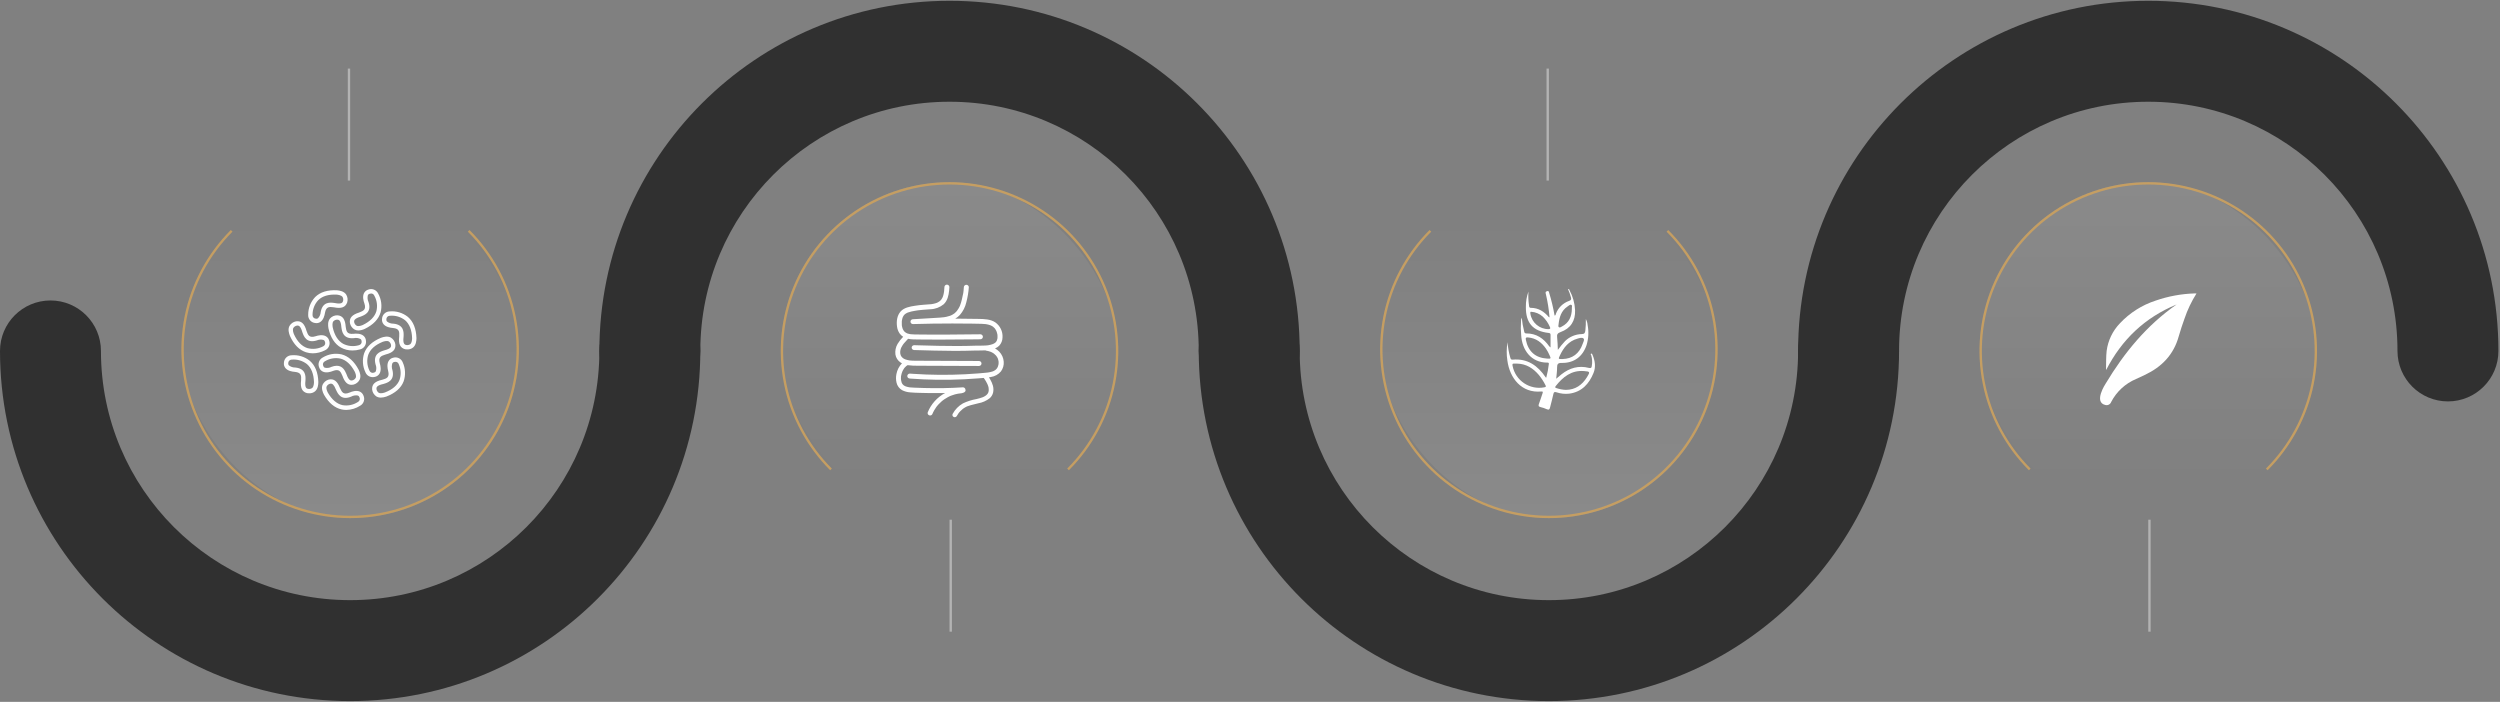<svg width="1585" height="445" viewBox="0 0 1585 445" fill="none" xmlns="http://www.w3.org/2000/svg">
<rect x="0" y="0" width="1585" height="445" fill="#808080" stroke="none"/>
<path fill-rule="evenodd" clip-rule="evenodd" d="M-1.94073e-05 222.492C-2.0133e-05 345.097 99.394 444.487 222.001 444.487C344.607 444.487 444.002 345.099 444.002 222.493C444.002 204.82 429.675 190.493 412.002 190.493C394.329 190.493 380.002 204.82 380.002 222.493C380.002 309.75 309.264 380.487 222.001 380.487C134.738 380.487 64 309.749 64 222.492C64 204.819 49.673 190.492 32 190.492C14.327 190.492 -1.9045e-05 204.819 -1.94073e-05 222.492Z" fill="#303030"/>
<rect x="329" y="328.487" width="214" height="214" rx="107" transform="rotate(-180 329 328.487)" fill="url(#paint0_linear_54_1137)" fill-opacity="0.08"/>
<path d="M297.13 146.357C311.989 161.216 322.109 180.148 326.208 200.758C330.308 221.369 328.204 242.732 320.162 262.147C312.12 281.561 298.502 298.155 281.029 309.83C263.557 321.505 243.014 327.737 222 327.737C200.986 327.737 180.443 321.505 162.971 309.83C145.498 298.155 131.88 281.561 123.838 262.147C115.796 242.732 113.692 221.369 117.792 200.758C121.891 180.148 132.011 161.216 146.87 146.357" stroke="#C59E62" stroke-width="1.5"/>
<path d="M219.167 207.051C218.828 202.382 217.209 200.11 213.893 199.897C212.101 199.861 210.381 200.615 209.201 201.961C207.7 203.848 207.925 206.381 208.245 208.184C209.574 214.045 212.25 218.144 216.183 220.368C218.419 221.602 220.934 222.231 223.485 222.201C225.063 222.207 226.635 221.994 228.154 221.56C230.728 221.003 232.425 218.529 232.01 215.931C231.921 214.715 231.333 213.588 230.384 212.823C228.611 211.405 225.929 211.393 224.031 211.636C219.873 212.01 219.576 209.863 219.208 207.353L219.167 207.051V207.051ZM224.345 214.389C225.805 214.068 227.335 214.276 228.652 214.982C229.014 215.279 229.233 215.717 229.251 216.192C229.53 217.378 228.795 218.571 227.602 218.85C227.584 218.856 227.567 218.856 227.549 218.861C227.489 218.873 227.436 218.885 227.383 218.903C224.102 219.846 220.584 219.508 217.547 217.96C214.326 216.133 212.101 212.639 210.962 207.638C210.844 206.944 210.47 204.814 211.366 203.687C212.018 203.011 212.926 202.643 213.869 202.661C214.7 202.72 216.088 202.809 216.42 207.359L216.479 207.757C216.823 210.124 217.553 215.035 224.345 214.389V214.389Z" fill="white"/>
<path d="M258.586 200.899C255.335 198.301 251.207 197.061 247.066 197.429C244.432 197.482 242.296 199.582 242.202 202.216C242.053 203.426 242.415 204.642 243.198 205.58C244.663 207.312 247.291 207.834 249.202 207.958C253.336 208.362 253.229 210.551 253.105 213.084V213.398C252.529 218.043 253.692 220.588 256.901 221.436C257.34 221.501 257.785 221.537 258.23 221.537C259.565 221.59 260.87 221.151 261.902 220.315C263.741 218.755 264.002 216.228 264.038 214.389C263.854 208.374 262.021 203.836 258.586 200.899V200.899ZM260.111 218.197C259.34 218.737 258.373 218.927 257.453 218.725C256.652 218.511 255.306 218.149 255.851 213.623L255.875 213.22C255.988 210.835 256.231 205.864 249.427 205.2C247.932 205.236 246.473 204.737 245.31 203.788C245.007 203.426 244.883 202.952 244.954 202.489C244.907 201.267 245.862 200.241 247.084 200.193H247.143C247.202 200.193 247.256 200.187 247.315 200.181C250.726 199.903 254.113 200.911 256.813 203.017C259.612 205.431 261.113 209.281 261.274 214.395C261.25 215.106 261.208 217.266 260.111 218.197V218.197Z" fill="white"/>
<path d="M249.243 226.804C248.051 227.065 247.019 227.807 246.396 228.857C245.239 230.814 245.619 233.466 246.123 235.311C247.108 239.351 245.002 239.973 242.57 240.691L242.273 240.78C237.699 241.771 235.682 243.705 235.937 247.015C236.157 248.788 237.148 250.378 238.643 251.363C239.503 251.849 240.476 252.098 241.466 252.081C242.653 252.045 243.827 251.825 244.942 251.428C250.554 249.275 254.238 246.054 255.881 241.842C257.258 237.915 257.074 233.608 255.365 229.818C254.452 227.35 251.764 226.021 249.243 226.804V226.804ZM253.295 240.863C251.942 244.304 248.798 246.991 244.023 248.824C243.353 249.043 241.3 249.72 240.054 248.978C239.295 248.426 238.797 247.578 238.684 246.647C238.619 245.816 238.518 244.428 242.973 243.455L243.353 243.343C245.648 242.666 250.424 241.255 248.804 234.611C248.276 233.211 248.27 231.669 248.781 230.263C249.024 229.859 249.427 229.581 249.89 229.497C250.163 229.432 250.442 229.397 250.72 229.391C251.64 229.361 252.47 229.936 252.773 230.808C252.791 230.862 252.814 230.915 252.838 230.963C254.232 234.095 254.392 237.624 253.295 240.863Z" fill="white"/>
<path d="M227.941 248.201C225.829 247.359 223.267 248.136 221.522 248.925C217.673 250.52 216.741 248.527 215.661 246.237L215.525 245.959C213.84 241.593 211.616 239.908 208.389 240.655C206.662 241.142 205.239 242.364 204.497 244.001C203.607 246.243 204.568 248.598 205.405 250.236C208.395 255.45 212.144 258.594 216.551 259.573C217.53 259.786 218.527 259.899 219.529 259.899C222.661 259.845 225.722 258.92 228.356 257.224C230.658 255.936 231.554 253.083 230.397 250.71C229.964 249.565 229.074 248.664 227.941 248.201ZM227.039 254.785C227.039 254.785 227.004 254.797 226.992 254.809C226.939 254.833 226.891 254.863 226.844 254.898C223.967 256.755 220.502 257.455 217.133 256.862C213.526 256.049 210.388 253.362 207.849 248.919C207.528 248.284 206.55 246.362 207.084 245.021C207.511 244.185 208.27 243.562 209.178 243.307C209.385 243.254 209.599 243.218 209.818 243.218C210.625 243.218 211.723 243.782 212.992 247.062L213.164 247.424C214.184 249.589 216.302 254.091 222.626 251.469C223.931 250.734 225.456 250.485 226.921 250.775C227.354 250.953 227.692 251.315 227.846 251.76C228.457 252.816 228.095 254.174 227.039 254.785Z" fill="white"/>
<path d="M224.944 209.008H224.938C225.656 209.352 226.439 209.524 227.234 209.513C228.611 209.453 229.963 209.121 231.215 208.54C236.625 205.918 240.018 202.394 241.299 198.058C242.338 194.03 241.792 189.753 239.763 186.123C238.642 183.738 235.848 182.647 233.41 183.637C232.241 183.999 231.28 184.824 230.746 185.921C229.761 187.968 230.36 190.584 231.025 192.375C232.348 196.314 230.301 197.115 227.94 198.034L227.655 198.153C223.188 199.529 221.338 201.629 221.872 204.903C222.239 206.659 223.361 208.16 224.944 209.008V209.008ZM228.569 200.763L228.949 200.615C231.173 199.743 235.806 197.933 233.635 191.456C232.988 190.103 232.846 188.567 233.238 187.119C233.445 186.698 233.825 186.384 234.276 186.265C234.614 186.146 234.964 186.087 235.32 186.081C236.156 186.075 236.91 186.562 237.254 187.327C237.277 187.38 237.307 187.434 237.337 187.481C238.992 190.465 239.46 193.965 238.636 197.275C237.586 200.828 234.679 203.782 230.064 206.019C229.411 206.297 227.43 207.134 226.125 206.517C225.318 206.03 224.749 205.23 224.553 204.31C224.428 203.492 224.215 202.109 228.569 200.763V200.763Z" fill="white"/>
<path d="M211.218 235.145C215.11 233.685 215.982 235.696 216.984 238.022L217.115 238.306C218.444 242.133 220.241 243.983 222.822 243.983C223.243 243.983 223.658 243.936 224.067 243.853C225.806 243.426 227.271 242.245 228.06 240.638C229.027 238.425 228.143 236.052 227.366 234.379C224.554 229.064 220.911 225.802 216.534 224.675C212.47 223.773 208.217 224.473 204.657 226.632C202.314 227.842 201.323 230.666 202.397 233.074C202.801 234.225 203.661 235.162 204.776 235.655C206.852 236.557 209.445 235.868 211.218 235.145V235.145ZM205.885 229.112C205.885 229.112 205.927 229.088 205.951 229.082C206.004 229.058 206.051 229.029 206.105 228.993C209.029 227.231 212.511 226.644 215.851 227.35C219.44 228.275 222.495 231.075 224.892 235.607C225.189 236.248 226.102 238.206 225.527 239.528C225.07 240.353 224.287 240.946 223.373 241.172C222.561 241.326 221.202 241.605 219.689 237.292L219.529 236.93C218.77 235.168 217.358 231.894 213.526 231.894C212.387 231.918 211.26 232.149 210.204 232.57C208.875 233.264 207.345 233.46 205.885 233.116C205.458 232.926 205.132 232.558 204.995 232.108C204.414 231.034 204.812 229.693 205.885 229.112V229.112Z" fill="white"/>
<path d="M196.381 228.708C193.131 226.116 189.002 224.876 184.861 225.238C182.227 225.292 180.092 227.392 179.997 230.025C179.849 231.235 180.204 232.457 180.993 233.395C182.459 235.127 185.087 235.649 186.997 235.779C191.132 236.183 191.025 238.372 190.906 240.905L190.894 241.219C190.325 245.864 191.487 248.409 194.697 249.257C195.136 249.322 195.581 249.358 196.026 249.358C197.354 249.411 198.659 248.972 199.698 248.136C201.537 246.576 201.792 244.049 201.827 242.21C201.649 236.189 199.816 231.651 196.381 228.708ZM197.906 246.006C197.135 246.546 196.168 246.736 195.248 246.534C194.442 246.321 193.095 245.965 193.647 241.433L193.665 241.029C193.783 238.645 194.02 233.674 187.216 233.009C185.721 233.051 184.256 232.546 183.099 231.597C182.803 231.235 182.672 230.761 182.743 230.298C182.702 229.076 183.657 228.05 184.879 228.003H184.926C184.986 228.003 185.039 228.003 185.093 227.991C188.504 227.712 191.891 228.72 194.59 230.826C197.396 233.24 198.891 237.09 199.057 242.204C199.045 242.916 199.004 245.075 197.906 246.006V246.006Z" fill="white"/>
<path d="M194.021 223.334C195.415 223.785 196.874 224.01 198.339 224.004C201.003 223.981 203.625 223.334 205.998 222.112C208.412 221.056 209.581 218.292 208.655 215.824C208.329 214.65 207.528 213.665 206.443 213.101C204.42 212.063 201.798 212.591 199.983 213.208C196.014 214.418 195.267 212.366 194.406 209.975L194.3 209.685C193.036 205.182 190.984 203.266 187.703 203.723C185.941 204.043 184.411 205.129 183.515 206.677C182.417 208.824 183.153 211.257 183.817 212.965C186.285 218.452 189.72 221.934 194.021 223.334V223.334ZM185.971 207.946C186.481 207.152 187.294 206.606 188.219 206.44C188.373 206.416 188.528 206.404 188.688 206.398C189.512 206.398 190.634 206.897 191.66 210.533L191.796 210.907C192.603 213.155 194.282 217.841 200.825 215.836C202.195 215.225 203.738 215.124 205.173 215.557C205.589 215.777 205.891 216.162 205.998 216.625C206.508 217.734 206.028 219.045 204.918 219.555C204.9 219.561 204.883 219.573 204.865 219.579C204.811 219.603 204.764 219.627 204.711 219.656C201.673 221.228 198.15 221.596 194.851 220.688C191.334 219.538 188.474 216.56 186.362 211.897C186.101 211.233 185.312 209.228 185.971 207.946V207.946Z" fill="white"/>
<path d="M237.883 238.894C239.069 238.603 240.078 237.838 240.677 236.77C241.78 234.789 241.335 232.137 240.778 230.31C239.692 226.3 241.78 225.624 244.195 224.841L244.491 224.74C249.029 223.625 251.005 221.643 250.661 218.339C250.4 216.566 249.368 215 247.843 214.056C245.731 212.888 243.275 213.54 241.543 214.157C235.991 216.453 232.396 219.775 230.859 224.022C229.584 227.979 229.88 232.279 231.69 236.023C232.431 237.885 234.235 239.107 236.24 239.113C236.791 239.119 237.343 239.042 237.883 238.894ZM234.264 235.044C234.264 235.044 234.252 235.002 234.246 234.99C234.223 234.937 234.199 234.884 234.175 234.83C232.698 231.757 232.443 228.234 233.463 224.977C234.721 221.489 237.794 218.713 242.534 216.755C243.204 216.512 245.239 215.789 246.496 216.489C247.274 217.022 247.79 217.853 247.926 218.784C248.009 219.609 248.146 220.997 243.72 222.088L243.34 222.207C241.068 222.943 236.329 224.473 238.12 231.075C238.684 232.463 238.731 234.006 238.257 235.423C238.025 235.833 237.628 236.117 237.171 236.218C236.044 236.699 234.745 236.171 234.264 235.044V235.044Z" fill="white"/>
<path d="M199.745 204.785C200.048 204.844 200.35 204.868 200.659 204.868C201.56 204.868 202.444 204.595 203.18 204.067C205.025 202.75 205.766 200.176 206.051 198.283C206.798 194.19 208.97 194.481 211.485 194.813L211.799 194.849C216.385 195.798 219.013 194.861 220.122 191.728C220.65 190.02 220.389 188.163 219.422 186.657C218.022 184.693 215.525 184.225 213.698 184.035C207.671 183.726 203.02 185.168 199.81 188.341C196.957 191.367 195.373 195.377 195.391 199.535C195.225 202.169 197.135 204.464 199.745 204.785V204.785ZM198.149 199.695C198.149 199.636 198.149 199.582 198.149 199.523C198.149 196.1 199.443 192.808 201.768 190.293C204.402 187.701 208.353 186.526 213.478 186.793C214.184 186.864 216.331 187.09 217.168 188.258C217.637 189.071 217.749 190.05 217.47 190.945C217.192 191.728 216.723 193.039 212.25 192.114L211.853 192.061C209.48 191.746 204.55 191.094 203.328 197.821C203.245 199.315 202.622 200.727 201.578 201.807C201.193 202.074 200.706 202.163 200.249 202.05C199.033 201.991 198.09 200.959 198.143 199.737C198.143 199.725 198.143 199.713 198.149 199.695V199.695Z" fill="white"/>
<line x1="221.25" y1="114.487" x2="221.25" y2="43.487" stroke="white" stroke-opacity="0.4" stroke-width="1.5"/>
<path fill-rule="evenodd" clip-rule="evenodd" d="M792.003 254.493C809.676 254.493 824.003 240.167 824.003 222.493C824.003 99.888 724.609 0.5 602.002 0.5C479.396 0.5 380.002 99.888 380.002 222.493C380.002 240.167 394.329 254.493 412.002 254.493C429.675 254.493 444.002 240.167 444.002 222.493C444.002 135.237 514.74 64.5 602.002 64.5C689.265 64.5 760.003 135.237 760.003 222.493C760.003 240.167 774.329 254.493 792.003 254.493Z" fill="#303030"/>
<rect x="495" y="115.483" width="214" height="214" rx="107" fill="url(#paint1_linear_54_1137)" fill-opacity="0.08"/>
<path d="M526.87 297.613C512.011 282.754 501.891 263.822 497.792 243.211C493.692 222.601 495.796 201.237 503.838 181.823C511.88 162.408 525.498 145.814 542.971 134.139C560.443 122.464 580.986 116.233 602 116.233C623.014 116.233 643.557 122.464 661.029 134.139C678.502 145.814 692.12 162.408 700.162 181.823C708.204 201.237 710.308 222.601 706.208 243.211C702.109 263.822 691.989 282.754 677.13 297.613" stroke="#C59E62" stroke-width="1.5"/>
<path d="M572.381 207.828L572.362 207.786L572.371 207.809L572.381 207.828ZM606.858 249.707C607.086 249.665 607.309 249.622 607.537 249.585L607.911 249.523C613.017 249.221 612.109 247.142 612.109 247.142C612.109 246.287 611.41 245.583 610.532 245.56C602.014 246.112 594.609 246.207 586.077 245.999C583.932 245.947 581.787 245.876 579.641 245.777C578.807 245.739 577.972 245.701 577.137 245.616C576.943 245.607 576.749 245.583 576.56 245.55C577.011 245.649 576.404 245.522 576.293 245.503C575.88 245.432 575.463 245.347 575.06 245.234C574.716 245.139 574.386 245.021 574.051 244.903C573.973 244.865 573.895 244.832 573.818 244.794C573.638 244.709 573.463 244.61 573.284 244.501C573.197 244.449 573.041 244.374 572.93 244.289C572.91 244.26 572.881 244.232 572.857 244.204C572.789 244.142 572.726 244.086 572.653 244.024C572.522 243.897 572.401 243.764 572.274 243.627L572.236 243.59C572.172 243.505 572.114 243.41 572.056 243.32C571.949 243.15 571.862 242.971 571.765 242.796L571.731 242.735L571.711 242.683C571.682 242.598 571.648 242.517 571.619 242.432C571.464 241.96 571.352 241.478 571.275 240.991V240.977C571.26 240.85 571.246 240.732 571.236 240.609C571.221 240.439 571.212 240.264 571.202 240.089C571.192 239.735 571.202 239.38 571.221 239.026C571.226 238.913 571.221 238.724 571.241 238.563C571.25 238.563 571.265 238.53 571.275 238.469C571.299 238.322 571.323 238.176 571.352 238.034C571.43 237.633 571.527 237.231 571.639 236.839C571.76 236.423 571.906 236.022 572.061 235.62C572.105 235.521 572.148 235.422 572.192 235.318C572.289 235.115 572.391 234.911 572.493 234.718C572.687 234.359 572.9 234.009 573.129 233.674C573.192 233.584 573.26 233.494 573.318 233.404L573.337 233.376C573.468 233.211 573.614 233.041 573.759 232.88C574.022 232.592 574.303 232.323 574.599 232.068L574.667 232.016L574.861 231.874C575.031 231.756 575.206 231.647 575.385 231.543C575.41 231.529 575.434 231.51 575.458 231.496C575.589 231.52 575.725 231.543 575.851 231.557C577.807 231.803 579.782 231.907 581.753 231.874L589.163 231.902L603.985 231.964L620.699 232.03C621.597 232.006 622.301 231.279 622.276 230.405C622.252 229.569 621.558 228.893 620.699 228.869L592.007 228.751L584.912 228.723C582.811 228.713 580.699 228.761 578.598 228.666C578.19 228.647 577.783 228.619 577.38 228.581C577.157 228.562 576.938 228.534 576.715 228.51L576.613 228.501L576.37 228.458C575.555 228.331 574.754 228.123 573.978 227.844L573.784 227.769H573.774C573.604 227.688 573.434 227.613 573.269 227.523C573.104 227.433 572.944 227.343 572.784 227.244C572.697 227.188 572.614 227.136 572.532 227.079L572.415 226.994C572.206 226.805 571.779 226.384 571.721 226.318C571.682 226.276 571.532 226.139 571.527 226.082L571.648 226.238C571.61 226.181 571.566 226.125 571.527 226.068C571.401 225.879 571.284 225.685 571.182 225.482C571.163 225.449 571.095 225.298 571.076 225.26C571.051 225.189 571.022 225.118 570.998 225.043C570.911 224.759 570.838 224.476 570.78 224.183L570.77 224.126C570.751 223.999 570.746 223.852 570.741 223.72C570.726 223.46 570.731 223.2 570.741 222.95C570.746 222.822 570.76 222.69 570.77 222.563V222.515C570.78 222.459 570.789 222.397 570.799 222.341C570.843 222.081 570.901 221.83 570.969 221.58C571.037 221.33 571.115 221.079 571.202 220.838C571.231 220.758 571.26 220.682 571.289 220.602C571.289 220.602 571.42 220.3 571.449 220.257C571.687 219.771 571.954 219.303 572.255 218.85C572.43 218.59 572.609 218.33 572.799 218.075L572.949 217.881L572.968 217.857L573.138 217.645C573.886 216.728 574.706 215.873 575.516 215.023C575.584 214.952 575.647 214.872 575.701 214.792C576.827 215.023 577.972 215.151 579.122 215.179C580.889 215.25 582.665 215.236 584.436 215.254C588.27 215.288 592.1 215.306 595.933 215.311C603.543 215.316 611.153 215.264 618.763 215.146L621.597 215.099C622.495 215.066 623.194 214.329 623.155 213.455C623.121 212.633 622.441 211.971 621.597 211.938C614.094 212.066 606.586 212.137 599.078 212.146C595.327 212.151 591.571 212.141 587.819 212.118C585.96 212.103 584.097 212.089 582.228 212.07C580.602 212.089 578.981 212.028 577.361 211.891C577.341 211.891 577.327 211.891 577.307 211.891L577.157 211.863C576.972 211.834 576.793 211.796 576.608 211.763C576.225 211.688 575.851 211.589 575.482 211.466C575.424 211.447 575.269 211.414 575.152 211.371C575.152 211.367 575.133 211.348 575.07 211.319C575.007 211.291 574.924 211.253 574.851 211.215C574.512 211.041 574.182 210.842 573.871 210.625L573.852 210.606L573.677 210.45C573.56 210.346 573.454 210.237 573.347 210.124C573.294 210.067 573.24 210.011 573.192 209.954L573.129 209.878C573.104 209.845 573.061 209.793 573.046 209.775C572.978 209.68 572.915 209.586 572.852 209.486C572.682 209.208 572.522 208.924 572.386 208.631C572.396 208.645 572.401 208.664 572.401 208.683C572.396 208.66 572.386 208.636 572.376 208.612C572.294 208.447 572.333 208.513 572.367 208.589C572.347 208.537 572.318 208.48 572.313 208.461C572.245 208.277 572.182 208.093 572.124 207.908C572.022 207.568 571.935 207.223 571.867 206.874C571.838 206.718 571.813 206.557 571.784 206.401C571.775 206.34 571.77 206.307 571.765 206.293C571.765 206.231 571.765 206.165 571.755 206.113C571.692 205.395 571.687 204.668 571.736 203.95C571.745 203.78 571.76 203.61 571.779 203.439C571.779 203.439 571.794 203.312 571.804 203.241L571.813 203.165C571.876 202.769 571.964 202.372 572.071 201.98C572.114 201.814 572.163 201.654 572.216 201.493C572.245 201.413 572.27 201.333 572.304 201.257L572.381 201.063L572.41 200.997C572.454 200.903 572.503 200.808 572.551 200.718C572.648 200.534 572.75 200.355 572.866 200.18C572.905 200.118 573.07 199.901 573.07 199.896C573.148 199.797 573.23 199.703 573.313 199.613C573.444 199.485 573.57 199.353 573.711 199.226C573.769 199.174 573.832 199.112 573.9 199.06L573.963 199.018C574.245 198.819 574.541 198.64 574.847 198.479C575.012 198.394 575.181 198.319 575.346 198.238C575.448 198.2 575.55 198.158 575.647 198.12C577.147 197.61 578.69 197.241 580.263 197.019C580.719 196.939 581.175 196.868 581.631 196.802L582.175 196.727L582.282 196.712L582.738 196.656C583.655 196.547 584.577 196.457 585.499 196.386C586.95 196.278 588.406 196.221 589.857 196.07C592.963 195.971 595.938 194.851 598.307 192.895C600.699 190.642 601.437 187.34 601.752 184.193C601.825 183.471 601.874 182.748 601.917 182.03C601.927 181.17 601.223 180.466 600.34 180.447C599.467 180.48 598.768 181.175 598.763 182.03C598.714 182.795 598.666 183.56 598.588 184.321C598.569 184.51 598.549 184.694 598.525 184.878V184.912C598.52 184.968 598.511 185.02 598.501 185.077C598.443 185.464 598.37 185.852 598.292 186.239C598.219 186.579 598.137 186.919 598.04 187.25C597.957 187.595 597.85 187.935 597.71 188.261C597.729 188.218 597.729 188.214 597.666 188.351C597.632 188.426 597.603 188.497 597.564 188.568C597.486 188.729 597.404 188.889 597.317 189.045C597.171 189.333 597.001 189.612 596.812 189.872C596.783 189.9 596.754 189.933 596.729 189.966C596.676 190.028 596.627 190.094 596.569 190.151C596.453 190.283 596.327 190.415 596.2 190.538C596.074 190.661 595.948 190.779 595.817 190.892C595.759 190.944 595.701 190.991 595.642 191.039L595.599 191.067C595.322 191.261 595.031 191.445 594.735 191.61C594.604 191.686 594.468 191.752 594.337 191.818C594.269 191.851 594.206 191.884 594.133 191.917L594.084 191.936C594.002 191.917 593.677 192.092 593.609 192.116C593.444 192.172 593.279 192.229 593.114 192.276C592.779 192.38 592.439 192.465 592.1 192.546C591.76 192.621 591.406 192.692 591.051 192.749C590.891 192.777 590.736 192.796 590.58 192.824H590.561L590.226 192.867C588.765 193.037 587.29 193.098 585.815 193.198C583.883 193.325 581.961 193.557 580.039 193.864C576.88 194.369 573.192 194.979 570.959 197.511C568.683 200.09 568.251 203.832 568.727 207.124C568.916 208.641 569.464 210.091 570.323 211.367C570.93 212.222 571.702 212.959 572.595 213.53C571.246 214.881 570.066 216.388 569.081 218.013C567.873 220.064 567.387 222.44 567.698 224.788C568.028 226.824 569.198 228.643 570.94 229.814C571.226 230.008 571.527 230.187 571.838 230.348C570.003 232.252 568.78 234.633 568.319 237.203C567.955 238.998 567.984 240.845 568.406 242.631C568.848 244.601 570.11 246.306 571.886 247.345C573.512 248.181 575.303 248.673 577.142 248.777C579.142 248.98 581.17 249.008 583.179 249.079C587.654 249.23 592.129 249.277 596.603 249.221C597.462 249.211 598.316 249.188 599.175 249.169C594.148 251.895 590.25 256.241 588.164 261.466C587.926 262.283 588.416 263.133 589.256 263.365C590.095 263.596 590.969 263.119 591.207 262.302L591.245 262.203C591.284 262.113 591.323 262.023 591.362 261.943C591.439 261.768 591.522 261.598 591.604 261.423C591.803 261.007 592.017 260.601 592.24 260.2C592.653 259.467 593.109 258.759 593.609 258.074C593.677 257.979 593.74 257.89 593.813 257.795L593.827 257.776C593.953 257.62 594.075 257.46 594.206 257.304C594.487 256.964 594.778 256.633 595.079 256.312C595.667 255.679 596.288 255.079 596.938 254.516C597.084 254.394 597.229 254.266 597.38 254.148C597.467 254.072 597.559 254.002 597.647 253.931C597.666 253.917 597.71 253.879 597.749 253.841L597.69 253.893C598.015 253.624 598.36 253.378 598.714 253.151C599.442 252.655 600.195 252.197 600.976 251.786C601.316 251.606 601.66 251.432 602.005 251.266C602.213 251.167 602.422 251.077 602.636 250.983L602.728 250.945C602.82 250.907 602.912 250.874 603.005 250.836C603.786 250.529 604.587 250.265 605.397 250.043C605.878 249.92 606.368 249.807 606.858 249.707ZM636.36 229.304C636.195 226.928 635.191 224.674 633.516 222.941C632.735 222.137 631.842 221.452 630.857 220.9C631.822 220.508 632.706 219.941 633.458 219.227C634.836 217.763 635.603 215.845 635.598 213.861C635.821 210.143 634.094 206.567 631.002 204.365C627.969 202.348 624.062 202.258 620.529 202.188C616.283 202.103 612.036 202.051 607.79 202.036C607.062 202.036 606.339 202.036 605.611 202.036C606.707 201.408 607.702 200.624 608.552 199.703C610.556 197.402 611.954 194.662 612.628 191.719C613.468 188.563 614.011 185.341 614.24 182.087C614.23 181.241 613.531 180.561 612.662 180.551C611.798 180.565 611.1 181.241 611.075 182.082C611.032 182.828 610.973 183.575 610.896 184.321C610.881 184.477 610.862 184.628 610.842 184.784C610.833 184.878 610.818 184.968 610.808 185.063V185.082C610.823 184.954 610.799 185.148 610.794 185.2C610.784 185.252 610.774 185.341 610.765 185.412C610.74 185.568 610.716 185.729 610.687 185.885C610.469 187.179 610.163 188.45 609.857 189.725C609.556 191.105 609.149 192.456 608.634 193.774L608.61 193.835L608.557 193.963C608.484 194.128 608.406 194.294 608.324 194.454C608.173 194.761 608.018 195.064 607.848 195.361C607.513 195.947 607.135 196.514 606.727 197.052L606.707 197.076L606.552 197.26C606.45 197.378 606.343 197.501 606.232 197.619C605.989 197.879 605.732 198.139 605.46 198.371C605.339 198.479 605.218 198.583 605.091 198.682C605.072 198.701 605.038 198.73 605.004 198.758L604.926 198.81C604.616 199.032 604.3 199.24 603.97 199.429C603.674 199.599 603.369 199.759 603.058 199.901C602.927 199.963 602.791 200.019 602.66 200.076L602.607 200.1C602.485 200.142 602.364 200.189 602.247 200.227C601.553 200.468 600.84 200.666 600.122 200.822C599.782 200.898 599.437 200.959 599.088 201.016C598.913 201.044 598.743 201.073 598.564 201.101L598.297 201.139H598.263L598.19 201.148C597.443 201.233 596.695 201.304 595.943 201.361C594.269 201.484 592.59 201.569 590.91 201.668L578.816 202.391C577.943 202.391 577.239 203.076 577.234 203.921C577.234 204.772 577.938 205.457 578.807 205.461C578.812 205.461 578.812 205.461 578.816 205.461C587.149 205.216 595.487 205.093 603.825 205.093C607.994 205.093 612.162 205.121 616.331 205.183C618.292 205.211 620.257 205.225 622.223 205.296C623.063 205.324 623.907 205.376 624.747 205.471L624.931 205.494L625.077 205.513C625.28 205.546 625.489 205.58 625.693 205.617C626.091 205.693 626.499 205.783 626.897 205.896C627.27 206 627.629 206.132 627.993 206.26H628.003C628.076 206.293 628.149 206.326 628.221 206.359C628.44 206.463 628.658 206.572 628.867 206.69C629.027 206.779 629.178 206.874 629.333 206.973C629.401 207.016 629.609 207.176 629.643 207.195C629.959 207.45 630.255 207.729 630.532 208.027C630.585 208.088 630.638 208.145 630.692 208.206L630.721 208.239C630.823 208.381 630.925 208.518 631.022 208.66C631.255 209.009 631.463 209.373 631.643 209.751C631.677 209.817 631.706 209.888 631.735 209.954L631.75 209.987C631.818 210.176 631.89 210.36 631.954 210.554C632.08 210.937 632.182 211.324 632.264 211.716C632.308 211.872 632.342 212.033 632.371 212.193C632.366 212.236 632.366 212.278 632.371 212.321C632.381 212.42 632.39 212.519 632.4 212.618C632.434 213.029 632.444 213.44 632.424 213.847C632.415 214.059 632.4 214.262 632.376 214.475V214.522C632.361 214.621 632.337 214.721 632.318 214.81C632.24 215.184 632.128 215.552 631.987 215.906C631.968 215.944 631.944 216.001 631.929 216.029C631.881 216.119 631.832 216.213 631.784 216.303C631.696 216.45 631.594 216.596 631.492 216.733C631.454 216.771 631.342 216.908 631.289 216.96C631.158 217.106 631.017 217.243 630.862 217.366C630.842 217.376 630.818 217.39 630.798 217.399C630.701 217.465 630.604 217.527 630.502 217.593C630.352 217.687 630.197 217.772 630.037 217.853C629.876 217.928 629.716 218.009 629.551 218.089L629.512 218.108L629.483 218.117C629.367 218.16 629.255 218.202 629.144 218.245C628.377 218.505 627.586 218.708 626.785 218.845C626.601 218.878 626.416 218.906 626.227 218.935H626.207L625.95 218.963C625.489 219.01 625.018 219.048 624.562 219.072C622.781 219.171 620.995 219.133 619.209 219.147C617.234 219.166 615.254 219.265 613.279 219.303C611.211 219.346 609.144 219.369 607.076 219.379C598.918 219.407 590.77 219.171 582.621 218.939L579.564 218.854C578.695 218.864 577.996 219.549 577.987 220.39C578.001 221.23 578.7 221.911 579.564 221.925C588.018 222.161 596.472 222.435 604.926 222.454C609.149 222.463 613.376 222.407 617.598 222.256C619.957 222.171 622.344 222.274 624.708 222.137C624.96 222.279 625.242 222.369 625.533 222.397L625.635 222.407C625.746 222.43 625.863 222.44 625.97 222.459C626.237 222.506 626.503 222.563 626.766 222.629C627.222 222.747 627.673 222.889 628.115 223.059C628.154 223.078 628.236 223.106 628.255 223.115C628.382 223.172 628.503 223.229 628.624 223.29C628.872 223.408 629.11 223.541 629.343 223.678C629.546 223.796 629.74 223.918 629.935 224.051L630.104 224.169C630.104 224.169 630.308 224.325 630.352 224.363C630.745 224.684 631.109 225.033 631.444 225.407L631.575 225.562C631.546 225.534 631.706 225.728 631.735 225.77C631.895 225.992 632.051 226.219 632.186 226.455C632.313 226.668 632.429 226.88 632.536 227.103L632.555 227.14C632.594 227.273 632.643 227.405 632.706 227.528C632.856 227.976 632.978 228.435 633.06 228.898L633.065 228.931C633.075 229.049 633.089 229.172 633.099 229.29C633.118 229.526 633.123 229.762 633.123 229.998C633.118 230.235 633.109 230.471 633.089 230.707C633.079 230.835 632.978 231.184 633.089 230.773C633.055 230.891 633.05 231.024 633.026 231.146C632.939 231.605 632.808 232.053 632.638 232.488L632.614 232.549C632.565 232.649 632.521 232.743 632.473 232.838C632.356 233.055 632.23 233.272 632.094 233.475C632.036 233.565 631.973 233.65 631.91 233.735L631.866 233.782C631.716 233.957 631.556 234.123 631.386 234.278C631.284 234.373 631.177 234.463 631.07 234.552L631.031 234.59L631.007 234.604C630.765 234.756 630.532 234.921 630.274 235.058C630.061 235.19 629.833 235.299 629.6 235.389L629.488 235.426C629.357 235.478 629.221 235.526 629.08 235.568C628.547 235.738 628.003 235.875 627.45 235.979C627.183 236.031 626.916 236.078 626.644 236.121L626.27 236.173C626.081 236.201 626.382 236.163 626.387 236.159C626.304 236.178 626.222 236.192 626.139 236.192C625.533 236.263 624.926 236.319 624.32 236.381C622.946 236.513 621.573 236.631 620.199 236.744C617.452 236.966 614.701 237.151 611.939 237.288C606.426 237.571 600.913 237.689 595.39 237.637C589.867 237.59 584.354 237.377 578.85 237.004C578.176 236.957 577.501 236.91 576.827 236.858C575.934 236.863 575.211 237.566 575.211 238.431C575.23 239.291 575.943 239.985 576.827 240.004C582.563 240.434 588.309 240.689 594.065 240.769C599.845 240.845 605.62 240.741 611.396 240.458C614.254 240.316 617.113 240.132 619.966 239.905C621.189 239.806 622.427 239.721 623.664 239.612L623.786 239.754L623.805 239.782C623.965 239.999 624.125 240.217 624.276 240.439C624.586 240.897 624.878 241.369 625.149 241.856C625.436 242.366 625.708 242.89 625.955 243.415C626.013 243.542 626.072 243.665 626.125 243.788L626.203 243.977C626.304 244.237 626.402 244.497 626.489 244.752C626.567 244.979 626.63 245.205 626.688 245.437C626.712 245.536 626.736 245.635 626.751 245.739C626.761 245.786 626.77 245.834 626.775 245.881V245.895C626.799 246.254 626.848 246.613 626.853 246.977C626.853 247.171 626.853 247.364 626.843 247.553C626.843 247.648 626.829 247.742 626.824 247.841V247.893C626.766 248.205 626.683 248.512 626.581 248.81L626.547 248.9L626.542 248.914C626.465 249.055 626.397 249.197 626.319 249.339C626.241 249.481 626.173 249.58 626.091 249.693C626.067 249.731 626.038 249.769 626.008 249.807C625.834 250.01 625.649 250.203 625.455 250.383C625.353 250.482 625.246 250.572 625.14 250.662L625.057 250.732C624.8 250.884 624.548 251.044 624.305 251.224C624.072 251.351 623.839 251.484 623.596 251.602C623.485 251.654 623.368 251.71 623.257 251.758L623.063 251.843C621.762 252.315 620.427 252.702 619.073 253.005C616.108 253.524 613.235 254.441 610.527 255.721C607.756 257.304 605.494 259.609 604.009 262.377C603.611 263.072 603.873 263.951 604.587 264.338C605.281 264.711 606.149 264.489 606.562 263.832C606.887 263.218 607.261 262.628 607.668 262.066C607.756 261.948 607.848 261.829 607.935 261.711C607.77 261.933 608.047 261.574 608.105 261.503C608.338 261.225 608.581 260.96 608.833 260.7C609.314 260.2 609.833 259.732 610.376 259.297L610.522 259.179L610.532 259.17C610.663 259.075 610.799 258.981 610.93 258.891C611.216 258.693 611.507 258.504 611.808 258.334C612.065 258.182 612.332 258.041 612.604 257.904C612.745 257.833 612.89 257.767 613.031 257.701L613.23 257.616L613.269 257.601C614.002 257.337 614.739 257.082 615.492 256.874C617.03 256.434 618.593 256.099 620.141 255.712C622.839 255.249 625.373 254.129 627.508 252.452C628.513 251.545 629.231 250.378 629.58 249.089C629.939 247.586 629.915 246.023 629.508 244.534C629.124 243.212 628.585 241.936 627.901 240.736C627.62 240.217 627.324 239.716 627.003 239.225C627.401 239.163 627.799 239.097 628.197 239.026C630.711 238.662 632.992 237.396 634.594 235.478C635.928 233.674 636.545 231.491 636.36 229.304ZM625.009 250.78C624.805 250.945 624.989 250.78 625.043 250.751L625.009 250.78ZM626.499 249.032C626.508 249.003 626.523 248.975 626.537 248.947C626.528 248.98 626.513 249.008 626.494 249.037L626.499 249.032ZM626.819 247.917C626.799 248.026 626.809 247.988 626.819 247.917Z" fill="white"/>
<line x1="602.75" y1="329.483" x2="602.75" y2="400.483" stroke="white" stroke-opacity="0.4" stroke-width="1.5"/>
<path fill-rule="evenodd" clip-rule="evenodd" d="M760 222.492C760 345.097 859.394 444.487 982.001 444.487C1104.61 444.487 1204 345.099 1204 222.493C1204 204.82 1189.68 190.493 1172 190.493C1154.33 190.493 1140 204.82 1140 222.493C1140 309.75 1069.26 380.487 982.001 380.487C894.738 380.487 824 309.749 824 222.492C824 204.819 809.673 190.492 792 190.492C774.327 190.492 760 204.819 760 222.492Z" fill="#303030"/>
<rect x="1089" y="328.487" width="214" height="214" rx="107" transform="rotate(-180 1089 328.487)" fill="url(#paint2_linear_54_1137)" fill-opacity="0.08"/>
<path d="M1057.13 146.357C1071.99 161.216 1082.11 180.148 1086.21 200.758C1090.31 221.369 1088.2 242.732 1080.16 262.147C1072.12 281.561 1058.5 298.155 1041.03 309.83C1023.56 321.505 1003.01 327.737 982 327.737C960.986 327.737 940.443 321.505 922.971 309.83C905.498 298.155 891.88 281.561 883.838 262.147C875.796 242.732 873.692 221.369 877.792 200.758C881.891 180.148 892.011 161.216 906.87 146.357" stroke="#C59E62" stroke-width="1.5"/>
<path d="M1009.61 224.882C1009.45 224.516 1009.26 223.944 1008.73 224.246C1008.21 224.548 1008.72 224.947 1008.85 225.319C1009.49 227.508 1009.61 229.821 1009.19 232.064C1009.06 233.077 1008.76 233.606 1007.39 233.255C1000.94 231.589 995.175 233.228 990.021 237.288C988.938 238.14 987.902 239.056 986.635 240.124C986.856 237.509 987.207 235.245 987.196 232.986C987.185 230.797 987.762 230.042 990.188 230.09C997.909 230.241 1003.49 226.036 1005.89 218.763C1007.13 214.666 1007.36 210.326 1006.55 206.115C1006.44 204.767 1006.06 203.452 1005.42 202.265C1005.48 204.702 1005.38 207.145 1005.11 209.565C1004.94 211.043 1004.56 211.781 1002.8 211.808C998.852 211.905 995.084 213.49 992.253 216.251C990.614 218.014 989.083 219.885 987.676 221.836C987.53 219.027 987.541 216.456 987.223 213.922C986.98 212.051 987.493 211.226 989.331 210.563C995.785 208.239 998.89 203.446 998.599 196.621C998.389 192.205 997.181 187.892 995.078 183.999C994.922 183.703 994.906 183.061 994.108 183.342C994.895 185.029 995.526 186.787 995.995 188.587C996.302 189.747 996.103 190.318 994.846 190.755C990.954 192.103 987.865 195.116 986.42 198.971C986.258 199.359 986.398 200.028 985.606 200.055C984.775 195.246 983.643 190.48 982.209 185.805C982.004 185.137 981.966 184.177 980.705 184.636C979.573 185.045 979.907 185.719 980.09 186.496C981.222 191.332 981.999 196.243 982.414 201.193C982.182 201.112 982.02 201.106 981.945 201.02C978.958 197.521 975.357 195.187 970.585 195.176C969.334 195.176 969.491 194.205 969.383 193.548C968.952 190.669 968.838 187.752 969.043 184.846C967.895 187.978 967.34 191.299 967.404 194.631C967.291 204.708 971.836 209.937 981.778 211.08C982.651 211.177 983.061 211.404 983.05 212.331C983.018 214.854 983.039 217.372 983.039 220.283C982.748 220.062 982.468 219.825 982.214 219.566C978.651 214.515 974.014 211.35 967.615 211.393C966.59 211.393 966.477 210.751 966.304 210.083C965.577 207.226 965.07 204.32 964.789 201.392C964.444 202.136 964.283 202.95 964.326 203.77C964.121 206.676 964.153 209.598 964.428 212.498C964.973 222.014 970.822 229.902 980.888 229.886C981.508 229.886 982.112 229.95 981.966 230.77C981.638 233.703 981.088 236.603 980.322 239.45C980.096 239.321 980.009 239.299 979.977 239.245C974.947 231.81 968.434 227.147 958.972 228.015C957.84 228.117 957.737 227.368 957.489 226.624C956.584 223.47 956.012 220.23 955.775 216.957C955.112 220.817 955.074 224.758 955.678 228.624C957.177 239.757 964.676 249.376 977.168 248.206C978.435 248.082 978.176 248.766 977.923 249.51C977.19 251.661 976.516 253.834 975.718 255.958C975.297 257.08 975.26 257.759 976.672 258.088C978.052 258.411 979.4 258.87 980.694 259.457C982.01 260.05 982.452 259.517 982.737 258.325C983.417 255.495 984.242 252.697 984.835 249.85C985.12 248.481 985.589 248.335 986.846 248.723C989.412 249.591 992.145 249.888 994.836 249.586C1002.79 248.54 1007.44 243.45 1010.28 236.495C1011.86 232.662 1011.26 228.673 1009.61 224.882ZM988.975 225.368C991.315 220.386 994.507 216.272 1000.12 214.703C1001.42 214.337 1003.06 213.744 1003.96 214.633C1004.73 215.383 1003.79 216.892 1003.41 218.008C1001.31 224.181 996.863 227.492 990.587 227.632C987.935 227.686 987.892 227.664 988.975 225.368ZM988.113 205.743C988.598 201.246 989.752 197.057 993.79 194.329C994.539 193.822 995.434 192.906 996.205 193.283C997.068 193.709 996.399 194.949 996.572 195.661C996.507 200.723 994.755 204.681 990.204 207.031C989.66 207.312 989.062 207.846 988.431 207.49C987.757 207.107 988.048 206.325 988.113 205.743ZM981.783 208.676C976.068 208.719 971.178 204.589 970.262 198.95C970.1 198.001 970.262 197.586 970.709 197.656C973.47 197.818 976.095 198.917 978.149 200.767C980.036 202.6 981.551 204.789 982.597 207.204C983.018 208.099 983.05 208.654 981.783 208.676ZM979.131 245.553C969.852 247.359 960.859 241.332 958.999 232.069C958.756 231.045 958.783 230.403 960.083 230.511C960.649 230.56 961.22 230.522 961.781 230.522C967.604 230.635 972.009 233.46 975.658 237.757C977.271 239.746 978.661 241.898 979.815 244.184C980.257 245.008 980.193 245.37 979.131 245.553ZM980.867 227.352C973.421 226.883 968.892 222.823 967.399 215.491C967.081 213.927 967.679 213.841 968.855 213.938C973.852 214.364 977.405 217.113 980.15 221.06C981.018 222.359 981.767 223.729 982.387 225.163C983.422 227.4 983.32 227.503 980.867 227.352ZM1006.18 239.056C1003.08 244.097 998.766 247.143 992.733 247.187C990.722 247.1 988.733 246.728 986.824 246.081C986.123 245.855 985.633 245.634 986.312 244.782C990.9 239.002 996.227 234.641 1004.22 235.245C1008.11 235.53 1008.23 235.735 1006.18 239.056Z" fill="white"/>
<line x1="981.25" y1="114.487" x2="981.25" y2="43.487" stroke="white" stroke-opacity="0.4" stroke-width="1.5"/>
<path fill-rule="evenodd" clip-rule="evenodd" d="M1552 254.493C1569.68 254.493 1584 240.167 1584 222.493C1584 99.888 1484.61 0.5 1362 0.5C1239.4 0.5 1140 99.888 1140 222.493C1140 240.167 1154.33 254.493 1172 254.493C1189.68 254.493 1204 240.167 1204 222.493C1204 135.237 1274.74 64.5 1362 64.5C1449.26 64.5 1520 135.237 1520 222.493C1520 240.167 1534.33 254.493 1552 254.493Z" fill="#303030"/>
<rect x="1255" y="115.483" width="214" height="214" rx="107" fill="url(#paint3_linear_54_1137)" fill-opacity="0.08"/>
<path d="M1286.87 297.613C1272.01 282.754 1261.89 263.822 1257.79 243.211C1253.69 222.601 1255.8 201.237 1263.84 181.823C1271.88 162.408 1285.5 145.814 1302.97 134.139C1320.44 122.464 1340.99 116.233 1362 116.233C1383.01 116.233 1403.56 122.464 1421.03 134.139C1438.5 145.814 1452.12 162.408 1460.16 181.823C1468.2 201.237 1470.31 222.601 1466.21 243.211C1462.11 263.822 1451.99 282.754 1437.13 297.613" stroke="#C59E62" stroke-width="1.5"/>
<path d="M1334.82 256.775C1336.36 257.18 1337.96 256.335 1338.49 254.829C1341.89 248.301 1347.46 243.163 1354.23 240.294C1356.1 239.496 1357.9 238.586 1359.73 237.736C1370.49 232.71 1378.09 224.918 1381.32 213.227C1382.37 209.43 1383.67 205.707 1384.98 201.988C1386.87 196.401 1389.42 191.056 1392.57 186.068C1392.21 186.06 1391.94 186.025 1391.67 186.025H1391.53C1383.03 186.271 1374.62 187.82 1366.58 190.62C1357.96 193.437 1350.2 198.386 1344 205.004C1339.43 209.762 1336.5 215.854 1335.62 222.394C1335.19 226.139 1335.33 229.979 1335.23 233.771C1335.22 234.047 1335.24 234.323 1335.29 234.595C1345.2 215.22 1359.95 201.28 1379.98 193.023C1361.06 206.22 1346.82 223.494 1334.96 243.245C1334.97 243.245 1327.11 255.019 1334.82 256.775Z" fill="white"/>
<line x1="1362.75" y1="329.483" x2="1362.75" y2="400.483" stroke="white" stroke-opacity="0.4" stroke-width="1.5"/>
<defs>
<linearGradient id="paint0_linear_54_1137" x1="430.541" y1="328.487" x2="430.541" y2="525.017" gradientUnits="userSpaceOnUse">
<stop stop-color="white"/>
<stop offset="1" stop-color="white" stop-opacity="0"/>
</linearGradient>
<linearGradient id="paint1_linear_54_1137" x1="596.541" y1="115.483" x2="596.541" y2="312.014" gradientUnits="userSpaceOnUse">
<stop stop-color="white"/>
<stop offset="1" stop-color="white" stop-opacity="0"/>
</linearGradient>
<linearGradient id="paint2_linear_54_1137" x1="1190.54" y1="328.487" x2="1190.54" y2="525.017" gradientUnits="userSpaceOnUse">
<stop stop-color="white"/>
<stop offset="1" stop-color="white" stop-opacity="0"/>
</linearGradient>
<linearGradient id="paint3_linear_54_1137" x1="1356.54" y1="115.483" x2="1356.54" y2="312.014" gradientUnits="userSpaceOnUse">
<stop stop-color="white"/>
<stop offset="1" stop-color="white" stop-opacity="0"/>
</linearGradient>
</defs>
</svg>
